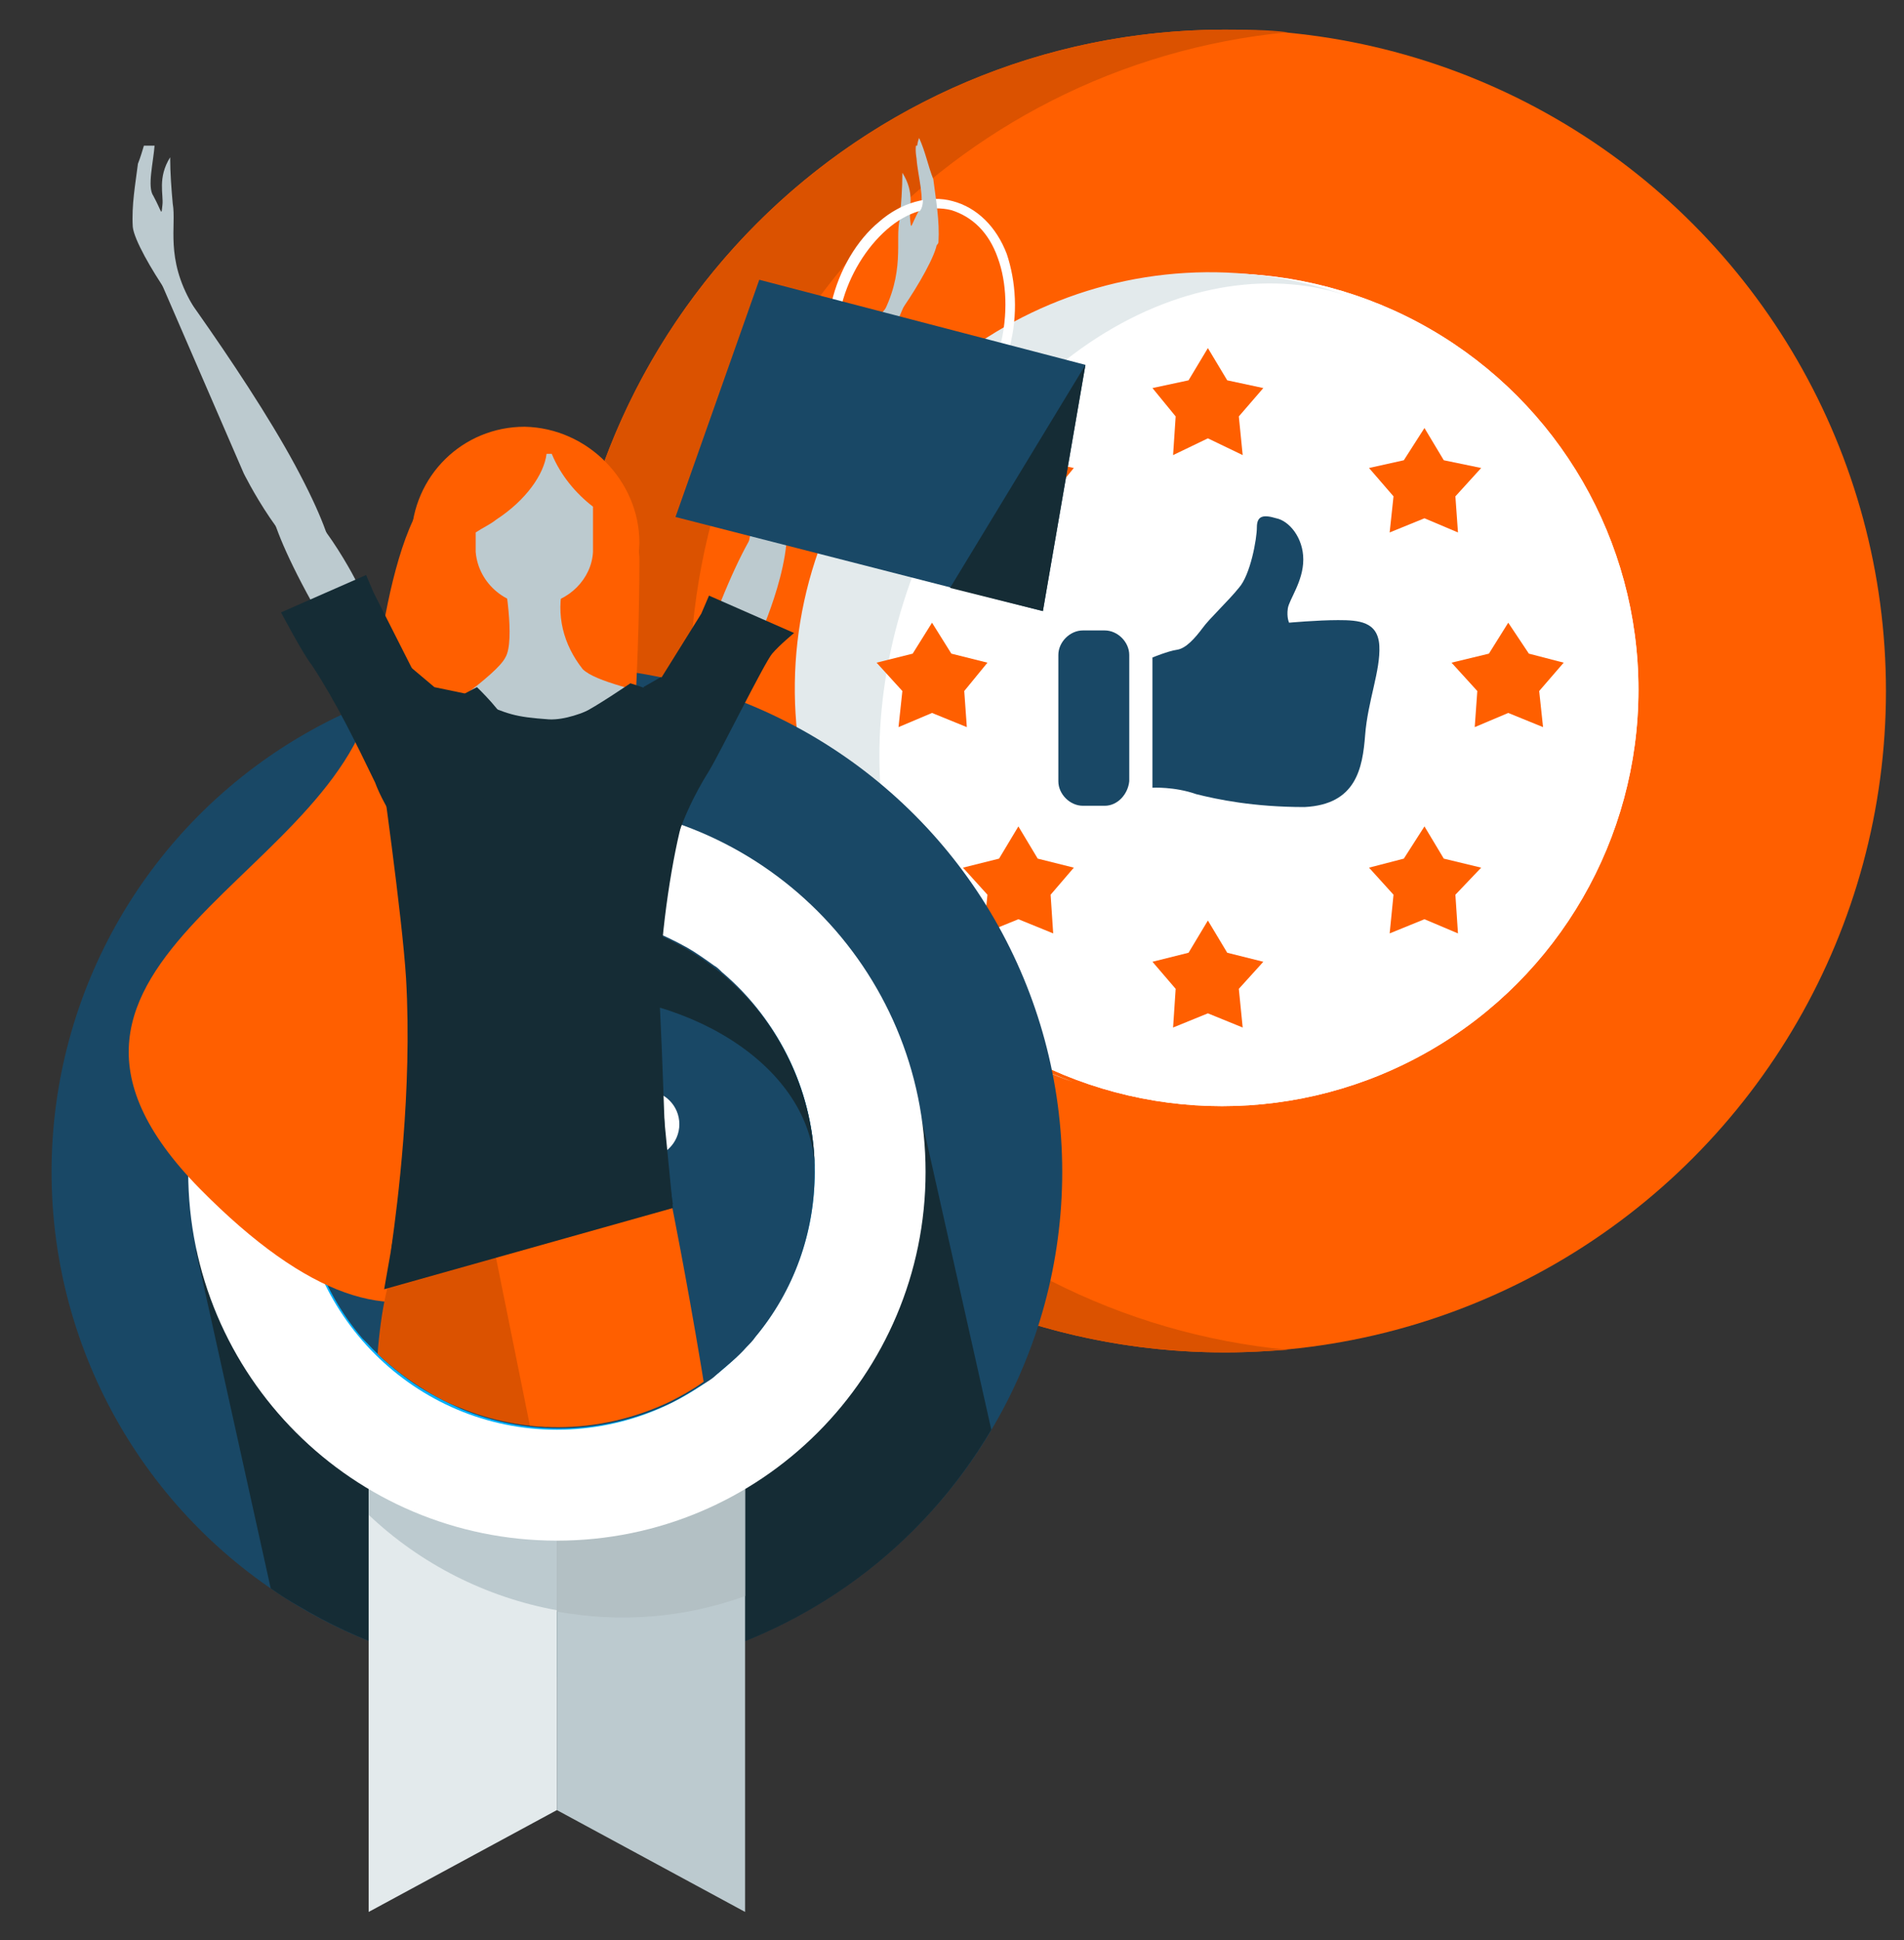 <?xml version="1.0" encoding="utf-8"?>
<!-- Generator: Adobe Illustrator 25.2.3, SVG Export Plug-In . SVG Version: 6.00 Build 0)  -->
<svg version="1.1" id="Layer_1" xmlns="http://www.w3.org/2000/svg" xmlns:xlink="http://www.w3.org/1999/xlink" x="0px" y="0px"
	 viewBox="0 0 147.7 150.5" style="enable-background:new 0 0 147.7 150.5;" xml:space="preserve">
<rect x="0" y="0" width="147.7" height="150.5" fill="#333333" stroke="none"/>
<style type="text/css">
	.st0{fill:#FF5F00;}
	.st1{fill:#DB5200;}
	.st2{fill:#FFFFFF;}
	.st3{fill:#E3EAEC;}
	.st4{fill:#194866;}
	.st5{fill:#152C35;}
	.st6{fill:#BCCACF;}
	.st7{fill:#B3C0C4;}
	.st8{fill:#00B1FF;}
	.st9{clip-path:url(#SVGID_2_);}
	.st10{clip-path:url(#SVGID_4_);}
</style>
<g>
	<g>
		<ellipse class="st0" cx="95" cy="53.6" rx="51.3" ry="51.3"/>
		<path class="st1" d="M53.5,53.6C53.5,26.9,73.8,5,99.9,2.5c-1.6-0.2-3.3-0.2-4.9-0.2c-28.4,0-51.3,23-51.3,51.3
			c0,28.4,23,51.3,51.3,51.3c1.7,0,3.3-0.1,4.9-0.2C73.8,102.2,53.5,80.3,53.5,53.6z"/>
		<circle class="st2" cx="94.8" cy="53.5" r="32.3"/>
		<circle class="st2" cx="94.8" cy="53.5" r="32.3"/>
		<path class="st3" d="M69.9,69.2c-5.1-15,1.8-34.4,15.2-43c6.7-4.3,13.8-5.2,19.6-3.2c-16.9-6-35.2,2.8-41.2,19.7
			c-5.9,16.7,2.8,35.1,19.7,41.2C77.3,82,72.3,76.9,69.9,69.2z"/>
		<g>
			<polygon class="st0" points="110.5,64.1 112,66.6 114.9,67.3 112.9,69.4 113.1,72.4 110.5,71.3 107.8,72.4 108.1,69.4 
				106.2,67.3 108.9,66.6 			"/>
			<polygon class="st0" points="79,64.1 80.5,66.6 83.3,67.3 81.5,69.4 81.7,72.4 79,71.3 76.3,72.4 76.6,69.4 74.7,67.3 77.5,66.6 
							"/>
			<polygon class="st0" points="110.5,33.2 112,35.7 114.9,36.3 112.9,38.5 113.1,41.3 110.5,40.2 107.8,41.3 108.1,38.5 
				106.2,36.3 108.9,35.7 			"/>
			<polygon class="st0" points="79,33.2 80.5,35.7 83.3,36.3 81.5,38.5 81.7,41.3 79,40.2 76.3,41.3 76.6,38.5 74.7,36.3 77.5,35.7 
							"/>
			<polygon class="st0" points="117,48.3 118.6,50.7 121.3,51.4 119.4,53.6 119.7,56.4 117,55.3 114.4,56.4 114.6,53.6 112.6,51.4 
				115.5,50.7 			"/>
			<polygon class="st0" points="93.7,27 95.2,29.5 98,30.1 96.1,32.3 96.4,35.3 93.7,34 91,35.3 91.2,32.3 89.4,30.1 92.2,29.5 			
				"/>
			<polygon class="st0" points="93.7,71.4 95.2,73.9 98,74.6 96.1,76.7 96.4,79.7 93.7,78.6 91,79.7 91.2,76.7 89.4,74.6 92.2,73.9 
							"/>
			<polygon class="st0" points="72.3,48.3 73.8,50.7 76.6,51.4 74.8,53.6 75,56.4 72.3,55.3 69.7,56.4 70,53.6 68,51.4 70.8,50.7 
							"/>
			<path class="st4" d="M85.7,62.5H84c-1,0-1.9-0.9-1.9-1.9v-9.8c0-1,0.9-1.9,1.9-1.9h1.7c1,0,1.9,0.9,1.9,1.9v9.8
				C87.5,61.6,86.7,62.5,85.7,62.5z"/>
			<path class="st4" d="M89.4,61.1V51c0,0,1.2-0.5,1.9-0.6s1.4-0.9,2-1.7c0.5-0.7,2-2.1,2.8-3.1c0.9-1,1.4-3.8,1.4-4.7
				s0.5-1,1.5-0.7c1,0.2,2.1,1.5,2.1,3.2s-1.1,3.1-1.2,3.8s0.1,1.1,0.1,1.1s2.2-0.2,3.8-0.2c1.6,0,3.1,0.1,3.2,2s-0.9,4.3-1.1,6.9
				c-0.2,2.6-0.7,5.4-4.7,5.6c-4,0-6.8-0.6-8.4-1C91.1,61,89.4,61.1,89.4,61.1z"/>
		</g>
	</g>
	<circle class="st4" cx="43.2" cy="90.9" r="39.2"/>
	<path class="st5" d="M76.9,110.9c-11,18.6-35,24.8-53.7,13.7c-0.7-0.4-1.5-0.9-2.2-1.4L15.2,97L71,84.6L76.9,110.9z"/>
	<polygon class="st3" points="28.6,91.1 28.6,148.3 43.2,140.4 43.2,91.1 	"/>
	<polygon class="st6" points="43.2,91.1 43.2,140.4 57.8,148.3 57.8,91.1 	"/>
	<path class="st6" d="M43.2,91.1H28.6v26.4c4,3.8,9.1,6.4,14.6,7.4V91.1z"/>
	<path class="st7" d="M43.2,91.1V125c4.9,0.9,9.9,0.5,14.6-1.2V91.1H43.2z"/>
	<path class="st2" d="M43.2,62.3c-15.8,0-28.6,12.8-28.6,28.6s12.8,28.6,28.6,28.6s28.6-12.8,28.6-28.6S59,62.3,43.2,62.3L43.2,62.3
		z"/>
	<path class="st8" d="M63.2,90.9c0,11.1-9,20-20,20s-20-9-20-20c0-11.1,9-20,20-20C54.3,70.9,63.2,79.8,63.2,90.9z"/>
	<path class="st4" d="M63.2,90.9c0,4.7-1.6,9.2-4.6,12.8c-0.2,0.3-0.5,0.6-0.7,0.8c-0.7,0.8-1.6,1.5-2.4,2.2c-0.3,0.3-0.7,0.5-1,0.7
		c-0.8,0.5-1.6,1-2.4,1.4c-2.7,1.3-5.7,2-8.7,2c-2.6,0-5.2-0.5-7.6-1.5c-1.3-0.6-2.5-1.2-3.7-2c-1.3-0.9-2.5-1.9-3.6-3.1
		c-0.1-0.1-0.3-0.3-0.4-0.4c-6.8-8-6.2-19.9,1.4-27.2l0.2-0.2c0.7-0.7,1.4-1.3,2.2-1.8c1-0.7,2.1-1.3,3.3-1.9
		c0.2-0.1,0.4-0.2,0.5-0.3c0.4-0.2,0.8-0.3,1.2-0.5l0.6-0.2c0.2-0.1,0.3-0.1,0.5-0.1c1.8-0.5,3.6-0.8,5.5-0.8c1.2,0,2.3,0.1,3.4,0.3
		l0.8,0.2c0.8,0.2,1.6,0.4,2.4,0.7c0.1,0,0.2,0,0.2,0.1c1.1,0.4,2.1,0.9,3,1.4c0.7,0.4,1.4,0.9,2.1,1.4c0.2,0.1,0.4,0.3,0.6,0.5
		C60.5,79.2,63.2,84.9,63.2,90.9z"/>
	<path class="st5" d="M43.2,77c11,0,20,6.2,20,13.9c0-11.1-9-20-20-20s-20,9-20,20C23.2,83.2,32.2,77,43.2,77z"/>
	<path class="st2" d="M34.3,97.8c1.2,4.5,5.7,7.2,10.2,6.1c3-0.8,5.3-3.1,6.1-6.1H34.3z"/>
	<circle class="st2" cx="34.9" cy="87.2" r="2.6"/>
	<circle class="st2" cx="50.1" cy="87.2" r="2.6"/>
	<g>
		<g>
			<defs>
				<path id="SVGID_1_" d="M85.2,9.3H1.4v81.3H12c0,0,15.6,12.6,16,13.1c0.1,0.1,0.2,0.3,0.4,0.4c1.1,1.2,2.3,2.2,3.6,3.1
					c1.2,0.8,2.4,1.5,3.7,2c2.4,1,5,1.5,7.6,1.5c3,0,6-0.7,8.7-2c0.8-0.4,1.7-0.9,2.4-1.4c0.3-0.2,0.7-0.5,1-0.7
					c0.9-0.7,1.7-1.4,2.4-2.2c0.3-0.3,0.5-0.5,0.7-0.8c3-3.6,4.7-8.1,4.6-12.8c0-0.1,0-0.2,0-0.2H85V9.3H85.2z"/>
			</defs>
			<clipPath id="SVGID_2_">
				<use xlink:href="#SVGID_1_"  style="overflow:visible;"/>
			</clipPath>
			<g class="st9">
				<g>
					<g>
						<g>
							<g>
								<defs>
									<rect id="SVGID_3_" x="-7.6" y="11.3" width="82.8" height="106.3"/>
								</defs>
								<clipPath id="SVGID_4_">
									<use xlink:href="#SVGID_3_"  style="overflow:visible;"/>
								</clipPath>
								<g class="st10">
									<path class="st0" d="M49.6,43.4c0,5.2,0,83.4-34.1,48.8C-2,74.4,27.6,67.9,29.2,52.4c0.5-5.1,3.7-23.9,10.2-9.5
										C41.5,48.1,49.6,38.2,49.6,43.4z"/>
									<path class="st6" d="M25.6,44.6c0,0,1.5-0.7-2.7-8.5C18.8,28.5,10.8,18,10.8,18l8.1,18.7C18.8,36.5,22.2,43.5,25.6,44.6z"
										/>
									<path class="st6" d="M21.1,37.5c0,0-1.5,0.7,2.7,8.5c4.1,7.6,12.1,18.1,12.1,18.1l-8.1-18.7C27.9,45.6,24.5,38.6,21.1,37.5
										z"/>
									<path class="st6" d="M60.7,39.2c0,0-1.5-0.7-4.8,7.5c-3.2,8-6.2,20.9-6.2,20.9l9.2-18.2C58.8,49.6,62.1,42.5,60.7,39.2z"/>
									<path class="st5" d="M33.2,54.3L29,46l-0.6-1.4l-6.6,2.9c0,0,1.8,3.4,2.4,4.1c1.9,2.9,3.4,6,4.9,9.1
										c0.5,1.4,3.5,7.7,7.7,5.4C40.9,63.7,33.2,54.3,33.2,54.3z"/>
									<path class="st6" d="M14.9,23.6c-2.1-3.6-1.2-6.1-1.5-7.8c-0.1-1.1-0.2-2.4-0.2-3.6c-1,1.6-0.5,2.9-0.6,3.7
										c-0.1,0.9,0,0.6-0.7-0.7c-0.5-0.7,0-2.6,0.1-4c0-0.7,0-1.2-0.2-1.7c-0.5,1.1-0.7,2.2-1.1,3.2c-0.2,1.6-0.5,3.2-0.4,4.9
										c0.1,1,1.5,3.4,2.6,5C14.4,24.6,16.4,26.2,14.9,23.6z"/>
									<path class="st6" d="M58.3,43.5c0,0-1.5-0.7,2.7-8.5c4.2-7.7,10.3-14,10.3-14l-6.2,14.4C65.2,35.4,61.7,42.4,58.3,43.5z"/>
									<path class="st5" d="M50.6,53.7l3.8-6.1l0.6-1.4l6.6,2.9c0,0-1.1,0.9-1.7,1.6c-0.6,0.7-4.1,7.8-4.9,9.1
										c-2.5,4-2.5,6.2-3,5.7C48.4,62.2,50.6,53.7,50.6,53.7z"/>
									<path class="st6" d="M68.3,24.7c2-3.6,1.1-6.1,1.5-7.7c0.1-1.1,0.2-2.4,0.2-3.6c1,1.6,0.5,2.7,0.6,3.6s0,0.6,0.7-0.7
										c0.5-0.7-0.1-2.6-0.2-4c-0.1-0.6-0.1-1.1,0.1-1.6c0.5,1.1,0.7,2.2,1.1,3.2c0.2,1.6,0.5,3.2,0.4,4.9c-0.1,1-1.5,3.4-2.6,5
										C68.7,25.6,66.8,27.4,68.3,24.7z"/>
									<path class="st1" d="M43.2,98.3l-2.7,41.8l-3.6,40.3l-6.2,0.1c0,0,0.7-40.8,0.2-44.3S27,104.3,31,97.4S43.2,98.3,43.2,98.3
										z"/>
									<path class="st0" d="M52.1,93.4c0,0,4.5,22.3,4.9,34.2c0.4,11.9,2.7,47.2,2.7,47.2L60,181h-4.9l-8.8-44.7L38,95.2
										L52.1,93.4z"/>
									<path class="st0" d="M49.6,42.1c-0.1,4.9-4.1,8.8-9,8.7s-8.8-4.1-8.7-9c0.1-4.9,4-8.7,8.8-8.7
										C45.6,33.2,49.6,37.3,49.6,42.1L49.6,42.1z"/>
									<path class="st6" d="M39.1,44.8c0,0,0.9,4.9,0.1,6.2c-0.7,1.4-5.5,4.5-6.2,5.4c-0.6,1,1.4,8.1,8.3,7.1
										c6.8-1,9.7-4.5,9.7-5.5s3.2-2.9,1-3.7c-2.2-0.7-5.8-1.4-6.8-2.4c-1.5-1.9-2.1-4.2-1.5-6.6C44.3,42.4,39.1,44.8,39.1,44.8z"
										/>
									<path class="st6" d="M42.8,35.2h-0.4c-0.2,1.6-1.6,3.6-3.9,5.1c-0.5,0.4-1,0.6-1.6,1v1.5c0.2,2.5,2.5,4.4,5,4.1
										c2.2-0.2,4-2,4.1-4.1v-3.5C44.7,38.3,43.5,36.9,42.8,35.2z"/>
									<path class="st5" d="M52.2,93.7L29.8,100L33,81.8l4-27.4c2.5,1,2.8,1.2,5.6,1.4c2.4,0.1,5.7-2.1,5.7-2.1L52.2,93.7z"/>
									<path class="st5" d="M29.5,59.1c0,0,1.7,11.9,2,16.8c0.5,8.7-0.7,17.7-1.1,20.6c-0.5,2.9,2.5,2,2.5,2c0.9,0.5,5-1.1,5.6-2
										c0.8-1,1.2-2.5,1.8-5.8c0.7-4-4.3-9.8-4-12.3c0.7-3.6,0.1-13.8,0.7-15.3c0.6-1.5,2.6-5.7,2.4-6.7s-2.4-3.1-2.4-3.1
										S30.5,56.5,29.5,59.1z"/>
									<path class="st5" d="M48.9,53c0,0-2.8,1.9-3.7,2.3c-0.7,0.5-0.4,4.1,0.1,4.7s1.1,14.2,1.2,17.3c0.1,3.1-6.5,8.7-6,11.1
										c0.5,2.4,0.2,5,2.7,5.8c2.5,0.9,9-0.8,9-0.8s-0.3-1.6-0.6-5.1c-0.1-2.3-0.2-6-0.4-10c-0.2-4.1,0.7-10.3,1.5-13.7
										c0.9-3.6,1.4-8.6,1.5-9.2C54.2,54.8,49.6,53.2,48.9,53z"/>
									<polygon class="st5" points="49.9,53.3 51.3,52.5 51.2,53.8 50.5,53.8 									"/>
									<polygon class="st5" points="36.1,53.8 33.7,53.3 31.8,51.7 32.5,54.2 33.4,55.7 34.4,55.6 									"/>
								</g>
							</g>
						</g>
					</g>
				</g>
				<g>
					<g>
						<path class="st2" d="M64.5,23.5c0.6-2.6,2-4.9,3.7-6.3c1.7-1.5,3.9-2.1,5.7-1.6c1.9,0.5,3.4,2,4.2,4.1
							c0.7,2.1,0.9,4.7,0.2,7.3l-0.7-0.2c0.6-2.4,0.5-4.9-0.2-6.8c-0.7-2-2-3.2-3.6-3.7c-1.6-0.4-3.4,0.1-5,1.5s-2.9,3.5-3.5,5.8
							L64.5,23.5z"/>
					</g>
					<g>
						<polygon class="st4" points="58.9,21.7 84.2,28.3 80.9,47.4 52.4,40.1 						"/>
					</g>
					<g>
						<polygon class="st5" points="84.2,28.3 80.9,47.4 73.7,45.6 						"/>
					</g>
				</g>
				<path class="st6" d="M71.4,16.3c0.5-0.7-0.1-2.6-0.2-4c-0.1-0.6-0.1-1.1,0.1-1.6c0.5,1.1,0.7,2.2,1.1,3.2
					c0.2,1.6,0.5,3.2,0.4,4.9C72.5,19.8,70.6,17.6,71.4,16.3z"/>
			</g>
		</g>
	</g>
</g>
</svg>
